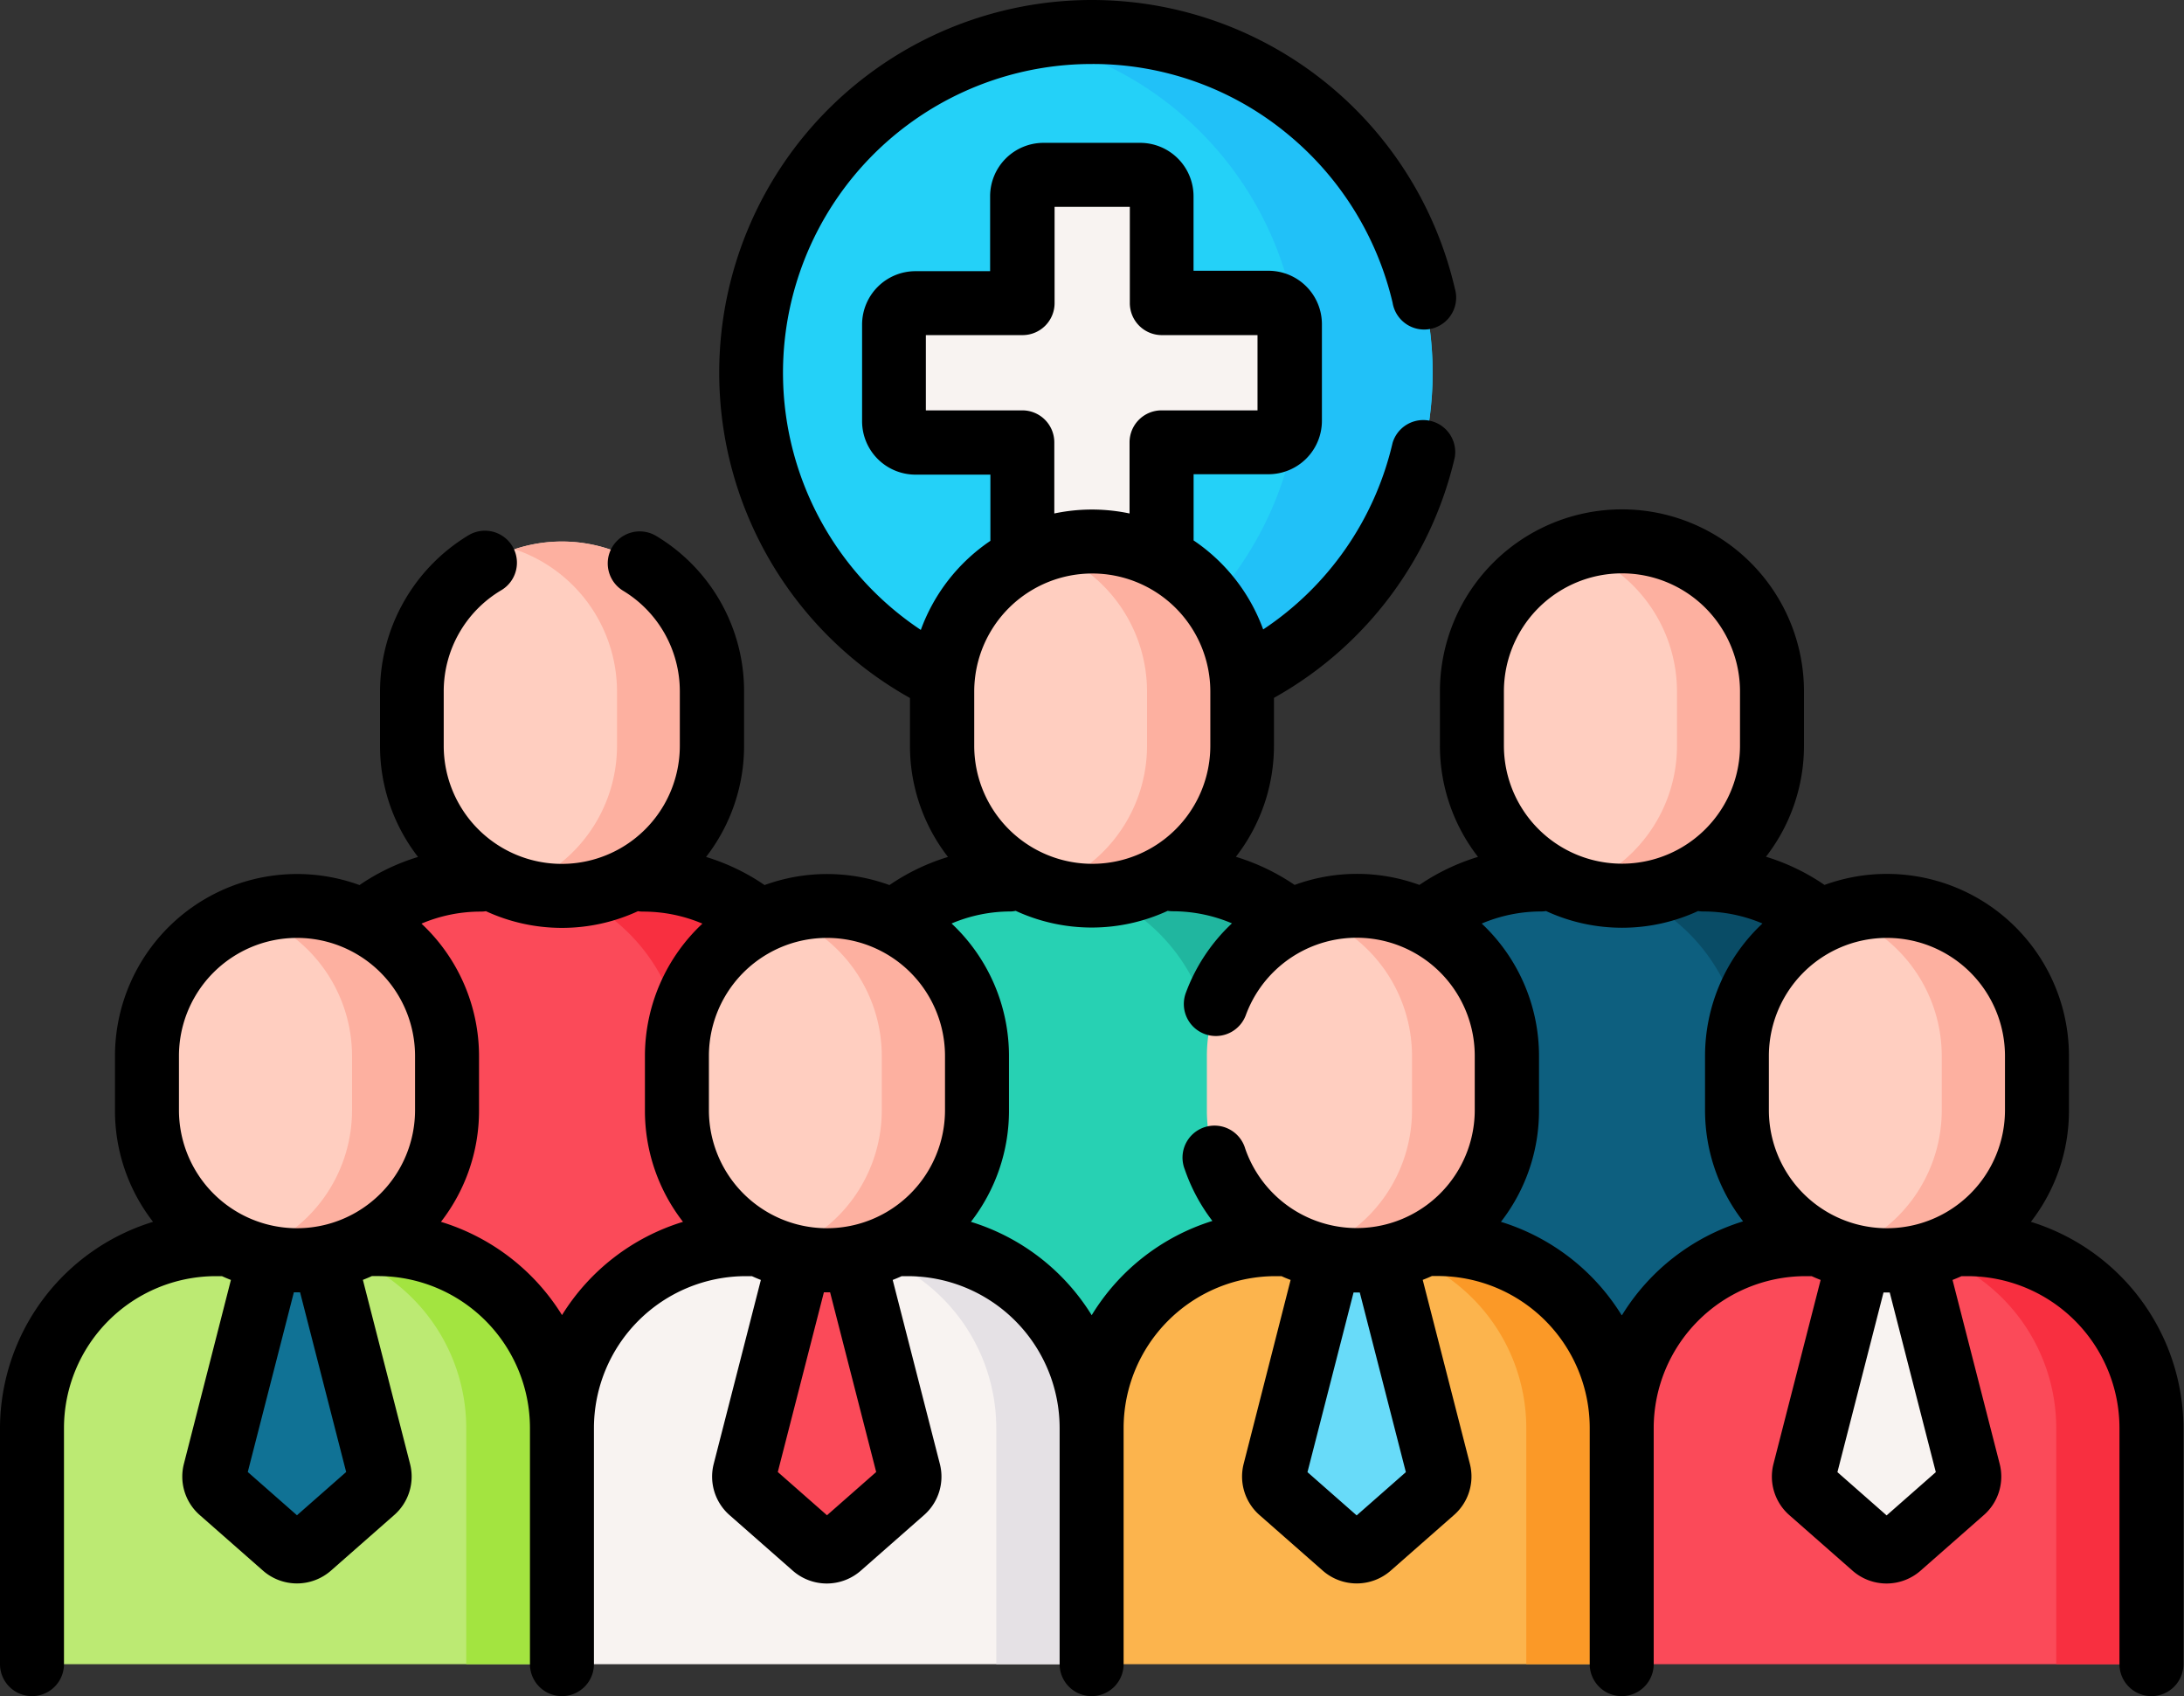 <svg id="add" xmlns="http://www.w3.org/2000/svg" width="31.609" height="24.544" viewBox="0 0 31.609 24.544">
  <rect x="0" y="0" width="31.609" height="24.544" fill="#333333" stroke="none"/>
  <g id="Group_19765" data-name="Group 19765" transform="translate(0.463 0.463)">
    <g id="Group_19724" data-name="Group 19724" transform="translate(10.41 0)">
      <g id="Group_19723" data-name="Group 19723">
        <g id="Group_19722" data-name="Group 19722">
          <circle id="Ellipse_466" data-name="Ellipse 466" cx="4.931" cy="4.931" r="4.931" transform="translate(0 0)" fill="#24d1f8"/>
          <path id="Path_10563" data-name="Path 10563" d="M246.377,69.647a4.934,4.934,0,0,1-5.888,4.838,4.932,4.932,0,0,0,0-9.675,4.934,4.934,0,0,1,5.888,4.838Z" transform="translate(-236.516 -64.716)" fill="#21c1f8"/>
        </g>
      </g>
      <path id="Path_10564" data-name="Path 10564" d="M215.031,100.057h-1.548V98.51a.309.309,0,0,0-.309-.309h-1.4a.309.309,0,0,0-.309.309v1.548h-1.548a.309.309,0,0,0-.309.309v1.4a.309.309,0,0,0,.309.309h1.548v1.548a.309.309,0,0,0,.309.309h1.4a.309.309,0,0,0,.309-.309v-1.548h1.548a.309.309,0,0,0,.309-.309v-1.4A.309.309,0,0,0,215.031,100.057Z" transform="translate(-207.545 -96.134)" fill="#f8f3f1"/>
    </g>
    <g id="Group_19764" data-name="Group 19764" transform="translate(0 7.373)">
      <g id="Group_19734" data-name="Group 19734" transform="translate(3.835)">
        <g id="Group_19727" data-name="Group 19727">
          <path id="Path_10565" data-name="Path 10565" d="M77.3,270.506H69.625v-4.455a2.664,2.664,0,0,1,2.664-2.664h2.343a2.664,2.664,0,0,1,2.664,2.664Z" transform="translate(-69.625 -258.496)" fill="#fb4a59"/>
          <path id="Path_10566" data-name="Path 10566" d="M121.782,266.053v4.455H119.7v-4.455a2.664,2.664,0,0,0-2.664-2.664h2.08A2.664,2.664,0,0,1,121.782,266.053Z" transform="translate(-114.112 -258.497)" fill="#f82f40"/>
          <g id="Group_19726" data-name="Group 19726" transform="translate(1.664)">
            <g id="Group_19725" data-name="Group 19725">
              <path id="Path_10567" data-name="Path 10567" d="M98.747,189.277a2.171,2.171,0,0,1-2.171-2.171v-.784a2.171,2.171,0,1,1,4.343,0v.784A2.171,2.171,0,0,1,98.747,189.277Z" transform="translate(-96.576 -184.15)" fill="#ffcec0"/>
              <path id="Path_10568" data-name="Path 10568" d="M123.479,186.325v.784a2.173,2.173,0,0,1-2.859,2.06,2.173,2.173,0,0,0,1.484-2.06v-.784a2.174,2.174,0,0,0-1.484-2.06,2.172,2.172,0,0,1,2.859,2.06Z" transform="translate(-119.136 -184.154)" fill="#fdb0a0"/>
            </g>
          </g>
        </g>
        <g id="Group_19730" data-name="Group 19730" transform="translate(7.671)">
          <path id="Path_10569" data-name="Path 10569" d="M201.546,270.506h-7.671v-4.455a2.664,2.664,0,0,1,2.664-2.664h2.343a2.664,2.664,0,0,1,2.664,2.664Z" transform="translate(-193.875 -258.496)" fill="#27d1b3"/>
          <path id="Path_10570" data-name="Path 10570" d="M246.032,266.053v4.455h-2.08v-4.455a2.664,2.664,0,0,0-2.664-2.664h2.08A2.664,2.664,0,0,1,246.032,266.053Z" transform="translate(-238.362 -258.497)" fill="#20b69f"/>
          <g id="Group_19729" data-name="Group 19729" transform="translate(1.664)">
            <g id="Group_19728" data-name="Group 19728">
              <path id="Path_10571" data-name="Path 10571" d="M223,189.277a2.171,2.171,0,0,1-2.171-2.171v-.784a2.171,2.171,0,1,1,4.343,0v.784A2.171,2.171,0,0,1,223,189.277Z" transform="translate(-220.826 -184.15)" fill="#ffcec0"/>
              <path id="Path_10572" data-name="Path 10572" d="M247.729,186.325v.784a2.173,2.173,0,0,1-2.859,2.06,2.173,2.173,0,0,0,1.484-2.06v-.784a2.174,2.174,0,0,0-1.484-2.06,2.172,2.172,0,0,1,2.859,2.06Z" transform="translate(-243.386 -184.154)" fill="#fdb0a0"/>
            </g>
          </g>
        </g>
        <g id="Group_19733" data-name="Group 19733" transform="translate(15.341)">
          <path id="Path_10573" data-name="Path 10573" d="M325.8,270.506h-7.671v-4.455a2.664,2.664,0,0,1,2.664-2.664h2.344a2.664,2.664,0,0,1,2.664,2.664Z" transform="translate(-318.125 -258.496)" fill="#0d5f7f"/>
          <path id="Path_10574" data-name="Path 10574" d="M370.282,266.053v4.455H368.2v-4.455a2.664,2.664,0,0,0-2.664-2.664h2.08A2.664,2.664,0,0,1,370.282,266.053Z" transform="translate(-362.612 -258.497)" fill="#094c66"/>
          <g id="Group_19732" data-name="Group 19732" transform="translate(1.664)">
            <g id="Group_19731" data-name="Group 19731">
              <path id="Path_10575" data-name="Path 10575" d="M347.247,189.277a2.171,2.171,0,0,1-2.171-2.171v-.784a2.171,2.171,0,1,1,4.343,0v.784A2.171,2.171,0,0,1,347.247,189.277Z" transform="translate(-345.076 -184.15)" fill="#ffcec0"/>
              <path id="Path_10576" data-name="Path 10576" d="M371.979,186.325v.784a2.173,2.173,0,0,1-2.859,2.06,2.173,2.173,0,0,0,1.484-2.06v-.784a2.174,2.174,0,0,0-1.484-2.06,2.172,2.172,0,0,1,2.859,2.06Z" transform="translate(-367.636 -184.154)" fill="#fdb0a0"/>
            </g>
          </g>
        </g>
      </g>
      <g id="Group_19763" data-name="Group 19763" transform="translate(0 5.275)">
        <g id="Group_19741" data-name="Group 19741" transform="translate(23.012)">
          <g id="Group_19740" data-name="Group 19740">
            <g id="Group_19739" data-name="Group 19739">
              <path id="Path_10577" data-name="Path 10577" d="M387.921,354.906H380.25v-3.414a2.664,2.664,0,0,1,2.664-2.664h2.343a2.664,2.664,0,0,1,2.664,2.664Z" transform="translate(-380.25 -343.936)" fill="#fb4a59"/>
              <g id="Group_19736" data-name="Group 19736" transform="translate(2.639 4.892)">
                <g id="Group_19735" data-name="Group 19735">
                  <path id="Path_10578" data-name="Path 10578" d="M425.288,352.4l-.916.805a.281.281,0,0,1-.371,0l-.916-.805a.281.281,0,0,1-.087-.281l.844-3.293h.689l.844,3.293A.281.281,0,0,1,425.288,352.4Z" transform="translate(-422.989 -348.828)" fill="#f8f3f1"/>
                </g>
              </g>
              <path id="Path_10579" data-name="Path 10579" d="M442.949,351.492v3.414h-1.386v-3.414a2.664,2.664,0,0,0-2.664-2.664h1.386A2.664,2.664,0,0,1,442.949,351.492Z" transform="translate(-435.278 -343.936)" fill="#f82f40"/>
              <g id="Group_19738" data-name="Group 19738" transform="translate(1.664)">
                <g id="Group_19737" data-name="Group 19737">
                  <path id="Path_10580" data-name="Path 10580" d="M409.372,274.716a2.171,2.171,0,0,1-2.171-2.172v-.784a2.172,2.172,0,0,1,4.343,0v.784A2.172,2.172,0,0,1,409.372,274.716Z" transform="translate(-407.201 -269.589)" fill="#ffcec0"/>
                  <path id="Path_10581" data-name="Path 10581" d="M434.1,271.765v.784a2.173,2.173,0,0,1-2.859,2.06,2.173,2.173,0,0,0,1.484-2.06v-.784a2.173,2.173,0,0,0-1.484-2.06,2.172,2.172,0,0,1,2.859,2.06Z" transform="translate(-429.761 -269.594)" fill="#fdb0a0"/>
                </g>
              </g>
            </g>
          </g>
        </g>
        <g id="Group_19748" data-name="Group 19748">
          <g id="Group_19747" data-name="Group 19747">
            <g id="Group_19746" data-name="Group 19746">
              <path id="Path_10582" data-name="Path 10582" d="M15.171,354.906H7.5v-3.414a2.664,2.664,0,0,1,2.664-2.664h2.343a2.664,2.664,0,0,1,2.664,2.664Z" transform="translate(-7.5 -343.936)" fill="#bcea73"/>
              <g id="Group_19743" data-name="Group 19743" transform="translate(2.639 4.892)">
                <g id="Group_19742" data-name="Group 19742">
                  <path id="Path_10583" data-name="Path 10583" d="M52.538,352.4l-.916.805a.281.281,0,0,1-.371,0l-.916-.805a.281.281,0,0,1-.087-.281l.844-3.293h.689l.844,3.293A.281.281,0,0,1,52.538,352.4Z" transform="translate(-50.239 -348.828)" fill="#107295"/>
                </g>
              </g>
              <path id="Path_10584" data-name="Path 10584" d="M70.2,351.492v3.414H68.813v-3.414a2.664,2.664,0,0,0-2.664-2.664h1.386A2.664,2.664,0,0,1,70.2,351.492Z" transform="translate(-62.528 -343.936)" fill="#a3e440"/>
              <g id="Group_19745" data-name="Group 19745" transform="translate(1.664)">
                <g id="Group_19744" data-name="Group 19744">
                  <path id="Path_10585" data-name="Path 10585" d="M36.622,274.716a2.171,2.171,0,0,1-2.171-2.172v-.784a2.171,2.171,0,0,1,4.343,0v.784A2.171,2.171,0,0,1,36.622,274.716Z" transform="translate(-34.451 -269.589)" fill="#ffcec0"/>
                  <path id="Path_10586" data-name="Path 10586" d="M61.354,271.765v.784a2.173,2.173,0,0,1-2.859,2.06,2.173,2.173,0,0,0,1.484-2.06v-.784a2.173,2.173,0,0,0-1.484-2.06,2.172,2.172,0,0,1,2.859,2.06Z" transform="translate(-57.011 -269.594)" fill="#fdb0a0"/>
                </g>
              </g>
            </g>
          </g>
        </g>
        <g id="Group_19755" data-name="Group 19755" transform="translate(7.671)">
          <g id="Group_19754" data-name="Group 19754">
            <g id="Group_19753" data-name="Group 19753">
              <path id="Path_10587" data-name="Path 10587" d="M139.421,354.906H131.75v-3.414a2.664,2.664,0,0,1,2.664-2.664h2.343a2.664,2.664,0,0,1,2.664,2.664Z" transform="translate(-131.75 -343.936)" fill="#f8f3f1"/>
              <g id="Group_19750" data-name="Group 19750" transform="translate(2.638 4.892)">
                <g id="Group_19749" data-name="Group 19749">
                  <path id="Path_10588" data-name="Path 10588" d="M174.583,352.4l.916.805a.281.281,0,0,0,.371,0l.916-.805a.281.281,0,0,0,.087-.281l-.844-3.293h-.689l-.844,3.293A.281.281,0,0,0,174.583,352.4Z" transform="translate(-174.488 -348.828)" fill="#fb4a59"/>
                </g>
              </g>
              <path id="Path_10589" data-name="Path 10589" d="M194.449,351.492v3.414h-1.386v-3.414a2.664,2.664,0,0,0-2.664-2.664h1.386A2.664,2.664,0,0,1,194.449,351.492Z" transform="translate(-186.778 -343.936)" fill="#e5e1e5"/>
              <g id="Group_19752" data-name="Group 19752" transform="translate(1.664)">
                <g id="Group_19751" data-name="Group 19751">
                  <path id="Path_10590" data-name="Path 10590" d="M160.872,274.716a2.171,2.171,0,0,1-2.171-2.172v-.784a2.171,2.171,0,0,1,4.343,0v.784A2.171,2.171,0,0,1,160.872,274.716Z" transform="translate(-158.701 -269.589)" fill="#ffcec0"/>
                  <path id="Path_10591" data-name="Path 10591" d="M185.6,271.765v.784a2.173,2.173,0,0,1-2.859,2.06,2.173,2.173,0,0,0,1.484-2.06v-.784a2.173,2.173,0,0,0-1.484-2.06,2.172,2.172,0,0,1,2.859,2.06Z" transform="translate(-181.261 -269.594)" fill="#fdb0a0"/>
                </g>
              </g>
            </g>
          </g>
        </g>
        <g id="Group_19762" data-name="Group 19762" transform="translate(15.341)">
          <g id="Group_19761" data-name="Group 19761">
            <g id="Group_19760" data-name="Group 19760">
              <path id="Path_10592" data-name="Path 10592" d="M263.671,354.906H256v-3.414a2.664,2.664,0,0,1,2.664-2.664h2.344a2.664,2.664,0,0,1,2.664,2.664Z" transform="translate(-256 -343.936)" fill="#fcb44d"/>
              <g id="Group_19757" data-name="Group 19757" transform="translate(2.638 4.892)">
                <g id="Group_19756" data-name="Group 19756">
                  <path id="Path_10593" data-name="Path 10593" d="M298.833,352.4l.916.805a.281.281,0,0,0,.371,0l.916-.805a.281.281,0,0,0,.087-.281l-.844-3.293h-.689l-.844,3.293A.281.281,0,0,0,298.833,352.4Z" transform="translate(-298.738 -348.828)" fill="#68dbf9"/>
                </g>
              </g>
              <path id="Path_10594" data-name="Path 10594" d="M318.7,351.492v3.414h-1.386v-3.414a2.664,2.664,0,0,0-2.664-2.664h1.386A2.664,2.664,0,0,1,318.7,351.492Z" transform="translate(-311.028 -343.936)" fill="#fb9927"/>
              <g id="Group_19759" data-name="Group 19759" transform="translate(1.664)">
                <g id="Group_19758" data-name="Group 19758">
                  <path id="Path_10595" data-name="Path 10595" d="M285.122,274.716a2.171,2.171,0,0,1-2.172-2.172v-.784a2.171,2.171,0,0,1,4.343,0v.784A2.171,2.171,0,0,1,285.122,274.716Z" transform="translate(-282.951 -269.589)" fill="#ffcec0"/>
                  <path id="Path_10596" data-name="Path 10596" d="M309.854,271.765v.784a2.173,2.173,0,0,1-2.859,2.06,2.173,2.173,0,0,0,1.484-2.06v-.784a2.173,2.173,0,0,0-1.484-2.06,2.172,2.172,0,0,1,2.859,2.06Z" transform="translate(-305.511 -269.594)" fill="#fdb0a0"/>
                </g>
              </g>
            </g>
          </g>
        </g>
      </g>
    </g>
  </g>
  <path id="Path_10597" data-name="Path 10597" d="M29.393,74.9a2.62,2.62,0,0,0,.551-1.609V72.5a2.635,2.635,0,0,0-3.538-2.475,3.094,3.094,0,0,0-.847-.408,2.62,2.62,0,0,0,.55-1.608v-.784a2.634,2.634,0,1,0-5.269,0v.784a2.62,2.62,0,0,0,.551,1.61,3.13,3.13,0,0,0-.848.406,2.626,2.626,0,0,0-1.806,0,3.131,3.131,0,0,0-.85-.407,2.621,2.621,0,0,0,.551-1.61v-.69a5.372,5.372,0,0,0,2.617-3.48.463.463,0,0,0-.9-.21,4.445,4.445,0,0,1-1.873,2.7,2.648,2.648,0,0,0-1.007-1.288v-.958h1.085a.773.773,0,0,0,.772-.772v-1.4a.773.773,0,0,0-.772-.772H17.274V60.059a.773.773,0,0,0-.772-.772h-1.4a.773.773,0,0,0-.772.772v1.085H13.249a.773.773,0,0,0-.772.772v1.4a.773.773,0,0,0,.772.772h1.085v.958a2.648,2.648,0,0,0-1.007,1.289A4.468,4.468,0,0,1,15.8,58.146a4.415,4.415,0,0,1,2.8.985A4.489,4.489,0,0,1,20.155,61.6a.463.463,0,1,0,.9-.209A5.393,5.393,0,1,0,13.17,67.32v.691a2.62,2.62,0,0,0,.55,1.609,3.1,3.1,0,0,0-.847.407,2.637,2.637,0,0,0-1.807,0,3.094,3.094,0,0,0-.847-.407,2.621,2.621,0,0,0,.55-1.609v-.784A2.618,2.618,0,0,0,9.5,64.977a.463.463,0,1,0-.482.791,1.7,1.7,0,0,1,.821,1.46v.784a1.708,1.708,0,0,1-3.417,0v-.784a1.7,1.7,0,0,1,.834-1.468.463.463,0,0,0-.475-.795A2.649,2.649,0,0,0,5.5,67.227v.784a2.62,2.62,0,0,0,.55,1.609,3.1,3.1,0,0,0-.847.407A2.635,2.635,0,0,0,1.664,72.5v.784A2.62,2.62,0,0,0,2.215,74.9,3.132,3.132,0,0,0,0,77.886V81.3a.463.463,0,1,0,.926,0V77.886a2.2,2.2,0,0,1,2.2-2.2h.086q.064.029.13.055L2.662,78.4a.74.74,0,0,0,.229.743l.916.805a.746.746,0,0,0,.982,0l.916-.805a.74.74,0,0,0,.229-.743l-.682-2.66q.066-.026.13-.055H5.47a2.2,2.2,0,0,1,2.2,2.2V81.3a.463.463,0,0,0,.926,0V77.886a2.2,2.2,0,0,1,2.2-2.2h.086q.064.029.13.055l-.682,2.66a.741.741,0,0,0,.229.743l.916.805a.746.746,0,0,0,.982,0l.916-.805a.74.74,0,0,0,.229-.743l-.682-2.66q.066-.026.13-.055h.086a2.2,2.2,0,0,1,2.2,2.2h0V81.3h0a.463.463,0,0,0,.926,0h0V77.886a2.2,2.2,0,0,1,2.2-2.2h.085c.043.02.087.038.132.055L18,78.4a.741.741,0,0,0,.229.743l.916.805a.746.746,0,0,0,.982,0l.916-.805a.74.74,0,0,0,.23-.743l-.682-2.66q.067-.026.133-.056h.084a2.2,2.2,0,0,1,2.2,2.2V81.3h0a.463.463,0,1,0,.926,0h0V77.886h0a2.2,2.2,0,0,1,2.2-2.2h.086q.064.029.13.055l-.682,2.66a.741.741,0,0,0,.229.743l.916.805a.746.746,0,0,0,.982,0l.916-.805a.74.74,0,0,0,.23-.743l-.682-2.66q.066-.026.13-.055h.086a2.2,2.2,0,0,1,2.2,2.2V81.3a.463.463,0,1,0,.926,0V77.886A3.133,3.133,0,0,0,29.393,74.9ZM29.018,72.5v.784a1.708,1.708,0,0,1-3.417,0V72.5a1.708,1.708,0,1,1,3.417,0Zm-7.252-5.275a1.708,1.708,0,0,1,3.417,0v.784a1.708,1.708,0,0,1-3.417,0ZM14.8,63.158H13.4V62.069H14.8a.463.463,0,0,0,.463-.463V60.213h1.089v1.393a.463.463,0,0,0,.463.463H18.2v1.089H16.811a.463.463,0,0,0-.463.463V64.65a2.632,2.632,0,0,0-1.089,0V63.621A.463.463,0,0,0,14.8,63.158Zm-.7,4.069a1.708,1.708,0,0,1,3.417,0v.784a1.708,1.708,0,0,1-3.417,0ZM13.677,72.5v.784a1.708,1.708,0,0,1-3.417,0V72.5a1.708,1.708,0,1,1,3.417,0ZM2.59,72.5a1.708,1.708,0,1,1,3.417,0v.784a1.708,1.708,0,0,1-3.417,0Zm2.42,6.02-.712.626-.712-.626.667-2.6h.09Zm3.124-2.271A3.141,3.141,0,0,0,6.382,74.9a2.621,2.621,0,0,0,.551-1.609V72.5A2.627,2.627,0,0,0,6.1,70.585a2.189,2.189,0,0,1,.86-.174.46.46,0,0,0,.073-.006,2.625,2.625,0,0,0,2.2,0,.469.469,0,0,0,.073.006,2.189,2.189,0,0,1,.86.174A2.627,2.627,0,0,0,9.334,72.5v.784A2.62,2.62,0,0,0,9.885,74.9,3.141,3.141,0,0,0,8.133,76.251Zm4.547,2.271-.712.626-.712-.626.667-2.6h.09ZM15.8,76.251A3.14,3.14,0,0,0,14.052,74.9a2.621,2.621,0,0,0,.551-1.609V72.5a2.627,2.627,0,0,0-.831-1.917,2.189,2.189,0,0,1,.86-.174A.458.458,0,0,0,14.7,70.4a2.625,2.625,0,0,0,2.2,0,.466.466,0,0,0,.072.006,2.2,2.2,0,0,1,.858.175,2.623,2.623,0,0,0-.67,1.013.463.463,0,0,0,.87.317,1.709,1.709,0,0,1,3.314.586v.784a1.708,1.708,0,0,1-3.322.56.463.463,0,1,0-.875.3,2.625,2.625,0,0,0,.4.746A3.141,3.141,0,0,0,15.8,76.251Zm4.547,2.271-.712.626-.712-.626.667-2.6h.09Zm3.123-2.271A3.141,3.141,0,0,0,21.723,74.9a2.62,2.62,0,0,0,.551-1.609V72.5a2.627,2.627,0,0,0-.829-1.916,2.2,2.2,0,0,1,.859-.175.458.458,0,0,0,.072-.006,2.625,2.625,0,0,0,2.2,0,.468.468,0,0,0,.072.006,2.188,2.188,0,0,1,.86.174,2.627,2.627,0,0,0-.831,1.917v.784a2.62,2.62,0,0,0,.551,1.609,3.141,3.141,0,0,0-1.752,1.356Zm4.547,2.271-.712.626-.712-.626.667-2.6h.09Z" transform="translate(0 -57.22)"/>
</svg>
